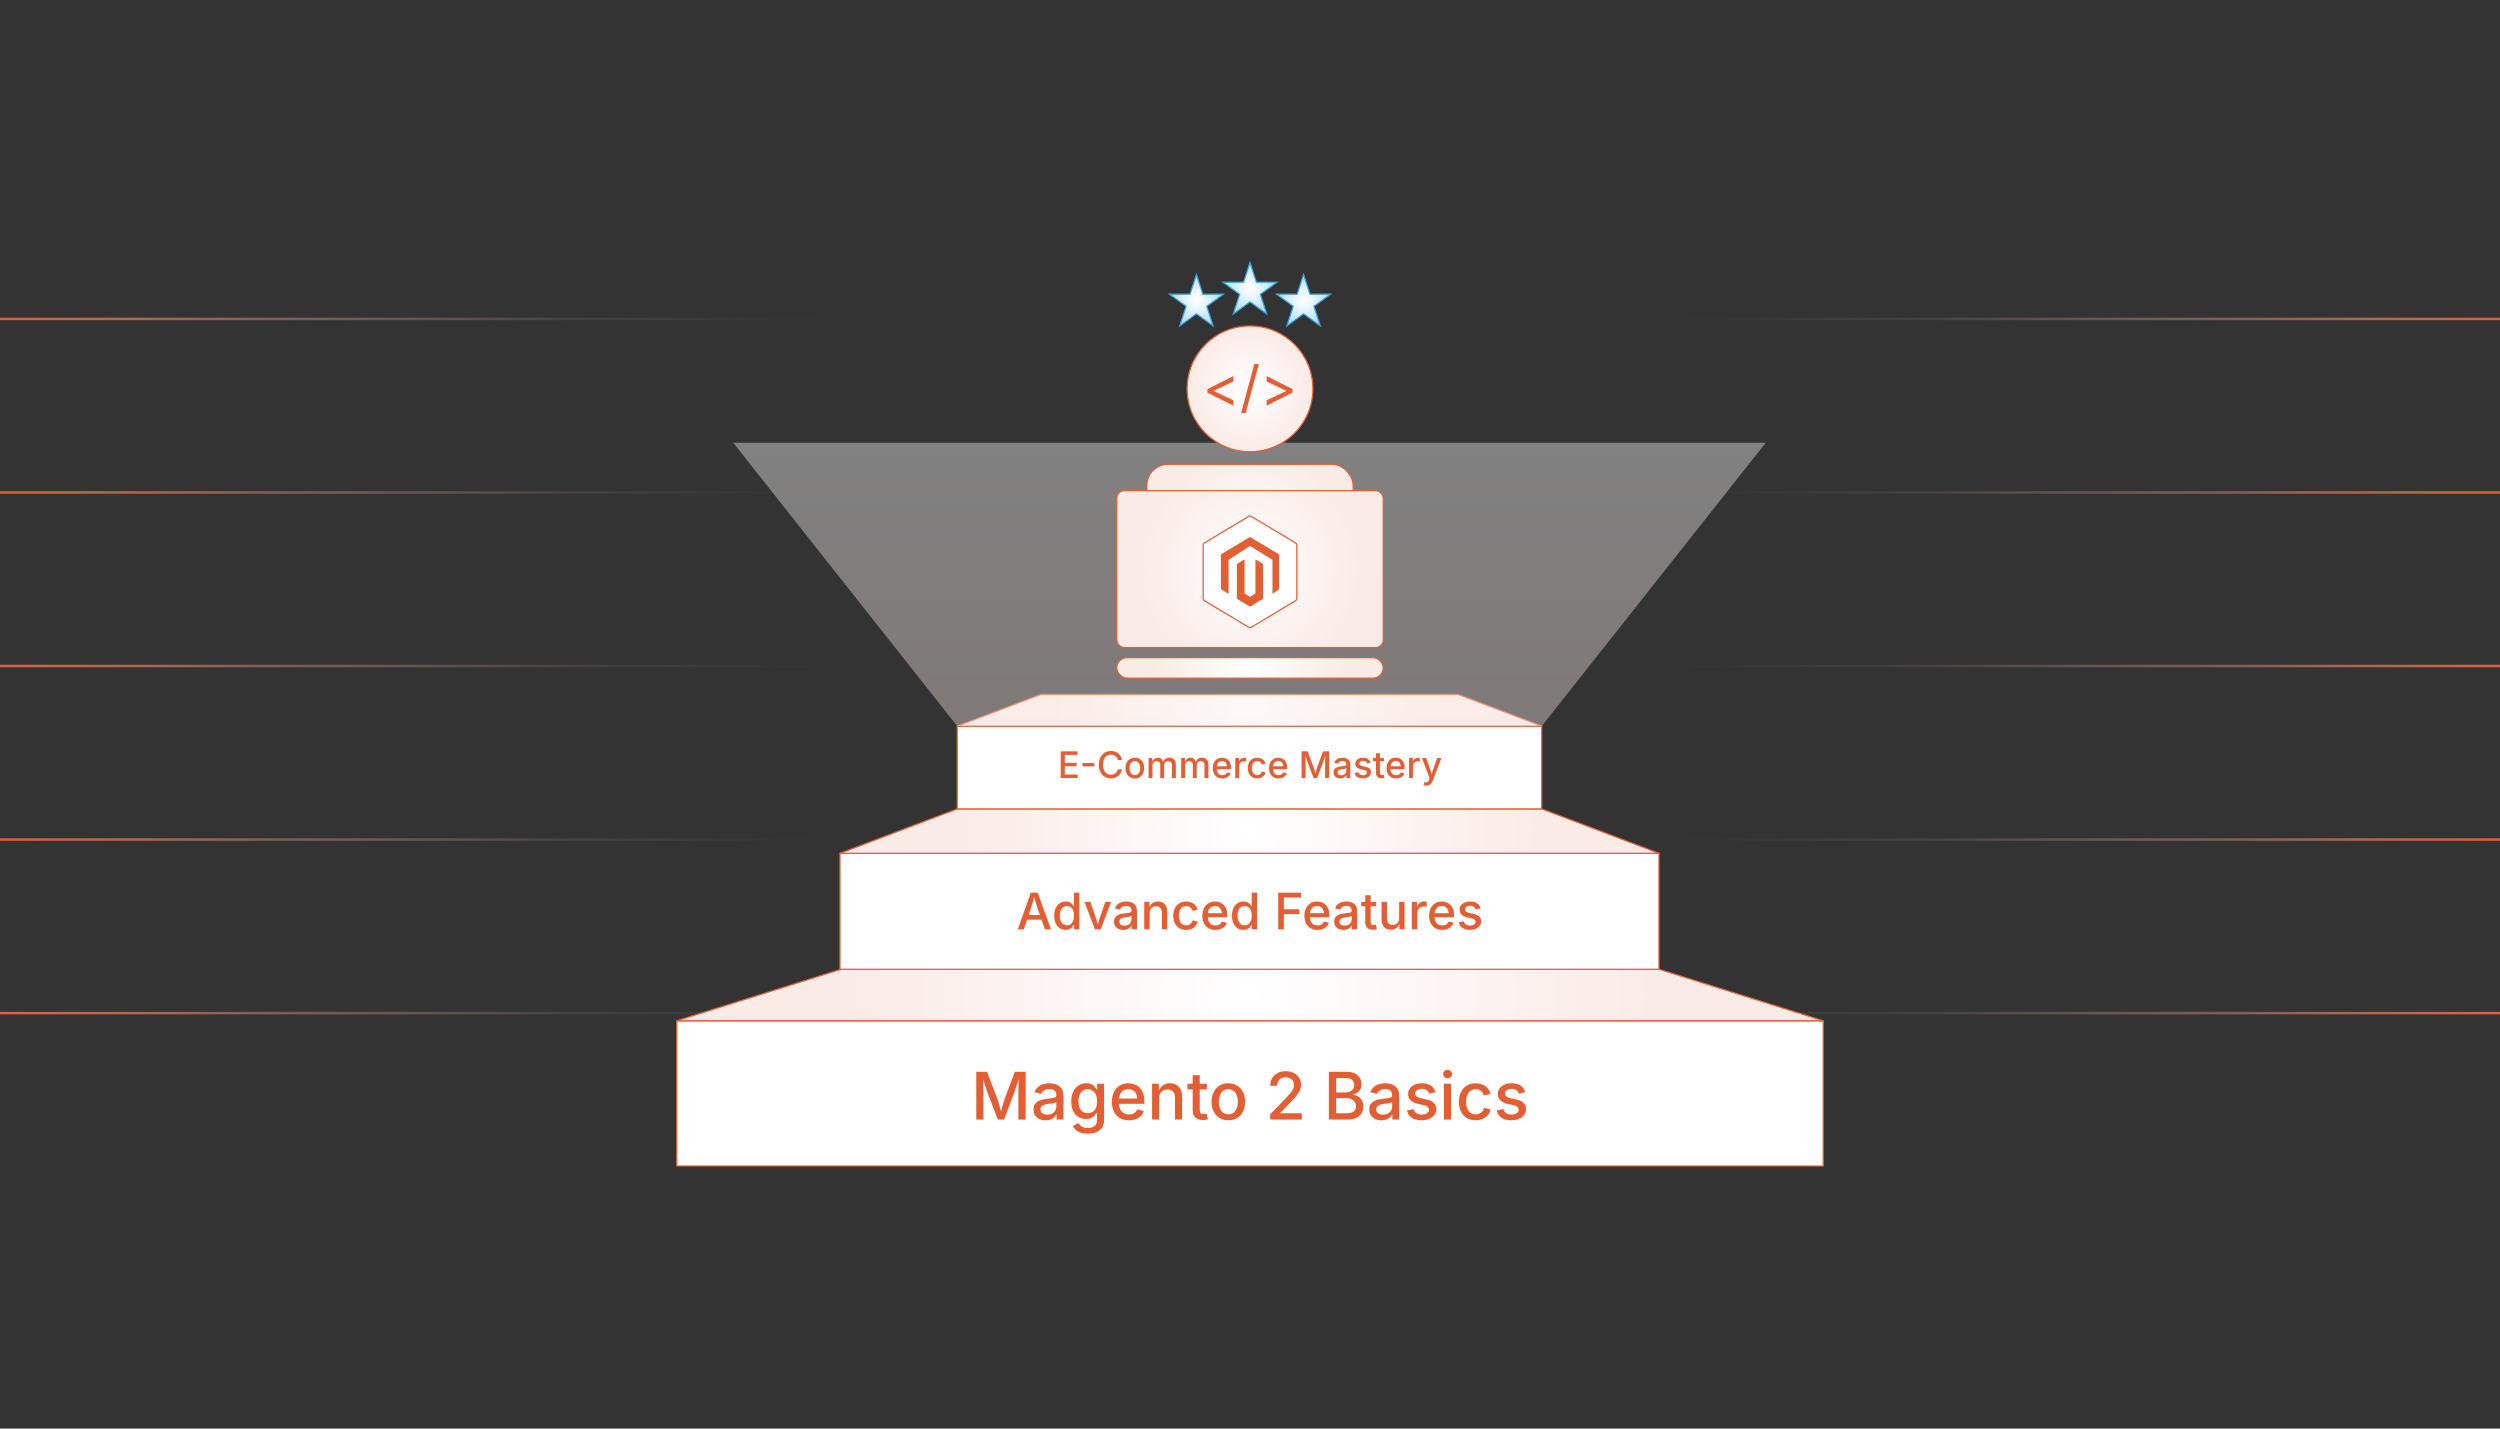 <?xml version="1.0" encoding="UTF-8"?><svg id="Layer_1" xmlns="http://www.w3.org/2000/svg" xmlns:xlink="http://www.w3.org/1999/xlink" viewBox="0 0 350 200"><rect x="0" y="0" width="350" height="200" fill="#333333" stroke="none"/><defs><linearGradient id="linear-gradient" x1="0" y1="141.835" x2="125.014" y2="141.835" gradientUnits="userSpaceOnUse"><stop offset="0" stop-color="#e45e34"/><stop offset=".282" stop-color="rgba(236,144,116,.684)" stop-opacity=".684"/><stop offset=".632" stop-color="rgba(246,203,190,.319)" stop-opacity=".319"/><stop offset=".879" stop-color="rgba(252,240,236,.089)" stop-opacity=".089"/><stop offset="1" stop-color="#fff" stop-opacity="0"/></linearGradient><linearGradient id="linear-gradient-2" y1="117.538" y2="117.538" xlink:href="#linear-gradient"/><linearGradient id="linear-gradient-3" y1="93.241" y2="93.241" xlink:href="#linear-gradient"/><linearGradient id="linear-gradient-4" y1="68.945" y2="68.945" xlink:href="#linear-gradient"/><linearGradient id="linear-gradient-5" y1="44.648" y2="44.648" xlink:href="#linear-gradient"/><linearGradient id="linear-gradient-6" x1="571.01" y1="949.461" x2="696.024" y2="949.461" gradientTransform="translate(921.01 994.11) rotate(-180)" xlink:href="#linear-gradient"/><linearGradient id="linear-gradient-7" x1="571.01" y1="925.165" x2="696.024" y2="925.165" gradientTransform="translate(921.01 994.11) rotate(-180)" xlink:href="#linear-gradient"/><linearGradient id="linear-gradient-8" x1="571.01" y1="900.868" x2="696.024" y2="900.868" gradientTransform="translate(921.01 994.11) rotate(-180)" xlink:href="#linear-gradient"/><linearGradient id="linear-gradient-9" x1="571.01" y1="876.572" x2="696.024" y2="876.572" gradientTransform="translate(921.01 994.11) rotate(-180)" xlink:href="#linear-gradient"/><linearGradient id="linear-gradient-10" x1="571.01" y1="852.275" x2="696.024" y2="852.275" gradientTransform="translate(921.01 994.11) rotate(-180)" xlink:href="#linear-gradient"/><radialGradient id="radial-gradient" cx="154.277" cy="120.147" fx="154.277" fy="120.147" r="53.015" gradientTransform="translate(8.03 42.911) scale(1.082 .917)" gradientUnits="userSpaceOnUse"><stop offset="0" stop-color="#fff"/><stop offset="1" stop-color="#fff"/></radialGradient><radialGradient id="radial-gradient-2" cx="154.277" cy="197.234" fx="154.277" fy="197.234" r="52.482" gradientTransform="translate(8.03 -80.801) scale(1.082 1.116)" gradientUnits="userSpaceOnUse"><stop offset="0" stop-color="#fff"/><stop offset=".827" stop-color="#fbeeea"/><stop offset="1" stop-color="#fbebe6"/></radialGradient><radialGradient id="radial-gradient-3" cx="154.509" cy="186.729" fx="154.509" fy="186.729" r="37.593" gradientTransform="translate(6.724 -80.801) scale(1.089 1.116)" xlink:href="#radial-gradient"/><radialGradient id="radial-gradient-4" cx="154.509" cy="176.668" fx="154.509" fy="176.668" r="37.291" gradientTransform="translate(6.724 -80.801) scale(1.089 1.116)" xlink:href="#radial-gradient-2"/><radialGradient id="radial-gradient-5" cx="156.415" cy="168.692" fx="156.415" fy="168.692" r="26.823" gradientTransform="translate(4.603 -80.801) scale(1.089 1.116)" xlink:href="#radial-gradient"/><radialGradient id="radial-gradient-6" cx="156.415" cy="161.513" fx="156.415" fy="161.513" r="26.608" gradientTransform="translate(4.603 -80.801) scale(1.089 1.116)" xlink:href="#radial-gradient-2"/><linearGradient id="linear-gradient-11" x1="174.927" y1="61.983" x2="174.927" y2="101.657" gradientUnits="userSpaceOnUse"><stop offset="0" stop-color="#fff"/><stop offset=".827" stop-color="#fbeeea"/><stop offset="1" stop-color="#fbebe6"/></linearGradient><radialGradient id="radial-gradient-7" cx="175" cy="54.436" fx="175" fy="54.436" r="8.806" gradientTransform="matrix(1,0,0,1,0,0)" xlink:href="#radial-gradient-2"/><radialGradient id="radial-gradient-8" cx="175" cy="75.497" fx="175" fy="75.497" r="12.624" gradientTransform="matrix(1,0,0,1,0,0)" xlink:href="#radial-gradient-2"/><radialGradient id="radial-gradient-9" cx="175" cy="79.679" fx="175" fy="79.679" r="15.305" gradientTransform="matrix(1,0,0,1,0,0)" xlink:href="#radial-gradient-2"/><radialGradient id="radial-gradient-10" cx="175" cy="93.504" fx="175" fy="93.504" r="13.228" gradientTransform="matrix(1,0,0,1,0,0)" xlink:href="#radial-gradient-2"/><radialGradient id="radial-gradient-11" cx="167.5" cy="42.031" fx="167.5" fy="42.031" r="3.693" gradientUnits="userSpaceOnUse"><stop offset="0" stop-color="#fff"/><stop offset=".321" stop-color="#eaf6fc"/><stop offset=".977" stop-color="#b6def4"/><stop offset="1" stop-color="#b5def4"/></radialGradient><radialGradient id="radial-gradient-12" cx="175" cy="40.358" fx="175" fy="40.358" r="3.693" xlink:href="#radial-gradient-11"/><radialGradient id="radial-gradient-13" cx="182.5" cy="42.031" fx="182.5" fy="42.031" r="3.693" xlink:href="#radial-gradient-11"/></defs><line y1="141.835" x2="125.014" y2="141.835" fill="none" stroke="url(#linear-gradient)" stroke-miterlimit="10" stroke-width=".35"/><line y1="117.538" x2="125.014" y2="117.538" fill="none" stroke="url(#linear-gradient-2)" stroke-miterlimit="10" stroke-width=".35"/><line y1="93.241" x2="125.014" y2="93.241" fill="none" stroke="url(#linear-gradient-3)" stroke-miterlimit="10" stroke-width=".35"/><line y1="68.945" x2="125.014" y2="68.945" fill="none" stroke="url(#linear-gradient-4)" stroke-miterlimit="10" stroke-width=".35"/><line y1="44.648" x2="125.014" y2="44.648" fill="none" stroke="url(#linear-gradient-5)" stroke-miterlimit="10" stroke-width=".35"/><line x1="350" y1="44.648" x2="224.986" y2="44.648" fill="none" stroke="url(#linear-gradient-6)" stroke-miterlimit="10" stroke-width=".35"/><line x1="350" y1="68.945" x2="224.986" y2="68.945" fill="none" stroke="url(#linear-gradient-7)" stroke-miterlimit="10" stroke-width=".35"/><line x1="350" y1="93.241" x2="224.986" y2="93.241" fill="none" stroke="url(#linear-gradient-8)" stroke-miterlimit="10" stroke-width=".35"/><line x1="350" y1="117.538" x2="224.986" y2="117.538" fill="none" stroke="url(#linear-gradient-9)" stroke-miterlimit="10" stroke-width=".35"/><line x1="350" y1="141.835" x2="224.986" y2="141.835" fill="none" stroke="url(#linear-gradient-10)" stroke-miterlimit="10" stroke-width=".35"/><rect x="94.749" y="142.905" width="160.502" height="20.336" fill="url(#radial-gradient)" stroke="#e45e34" stroke-linecap="round" stroke-linejoin="round" stroke-width=".175"/><polygon points="232.296 135.703 117.704 135.703 94.749 142.905 255.251 142.905 232.296 135.703" fill="url(#radial-gradient-2)" stroke="#e45e34" stroke-linecap="round" stroke-linejoin="round" stroke-width=".175"/><rect x="117.596" y="119.46" width="114.665" height="16.243" fill="url(#radial-gradient-3)" stroke="#e45e34" stroke-linecap="round" stroke-linejoin="round" stroke-width=".175"/><polygon points="215.862 113.247 133.995 113.247 117.596 119.46 232.261 119.46 215.862 113.247" fill="url(#radial-gradient-4)" stroke="#e45e34" stroke-linecap="round" stroke-linejoin="round" stroke-width=".175"/><rect x="134.009" y="101.657" width="81.836" height="11.59" fill="url(#radial-gradient-5)" stroke="#e45e34" stroke-linecap="round" stroke-linejoin="round" stroke-width=".175"/><polygon points="204.141 97.224 145.713 97.224 134.009 101.657 215.845 101.657 204.141 97.224" fill="url(#radial-gradient-6)" stroke="#e45e34" stroke-linecap="round" stroke-linejoin="round" stroke-width=".175"/><path d="M136.68,156.736v-6.684h1.507l1.458,3.835c.042.114.089.258.141.431.053.174.107.362.164.565.057.203.11.403.161.601.051.198.096.376.135.534h-.215c.039-.149.083-.322.135-.518.051-.196.104-.396.161-.6.057-.203.112-.395.166-.574.054-.179.102-.325.144-.439l1.436-3.835h1.516v6.684h-1.018v-3.598c0-.138.001-.302.004-.493s.007-.394.011-.607.009-.431.013-.648c.005-.219.008-.428.011-.628h.077c-.06.218-.125.443-.195.675s-.139.455-.207.671c-.067.215-.131.412-.193.59-.061.178-.113.325-.155.441l-1.368,3.598h-.875l-1.386-3.598c-.044-.113-.096-.258-.154-.433-.059-.175-.122-.369-.191-.583s-.139-.437-.211-.669c-.072-.231-.144-.462-.215-.692h.09c.006.183.011.38.016.594s.009.431.014.648c.004.219.009.426.013.621.005.196.007.367.007.514v3.598h-.996Z" fill="#e45e34" stroke-width="0"/><path d="M146.391,156.849c-.317,0-.604-.06-.861-.178s-.46-.29-.61-.518c-.15-.228-.225-.506-.225-.834,0-.284.055-.518.164-.7.109-.183.257-.327.444-.436.187-.107.395-.188.624-.242.229-.054.461-.094.698-.121.296-.035.537-.064.722-.087.185-.022.322-.06.41-.112.088-.053.132-.137.132-.254v-.026c0-.188-.036-.347-.107-.476s-.179-.228-.321-.298-.319-.105-.532-.105c-.218,0-.406.033-.563.101-.157.067-.284.153-.381.258s-.17.214-.218.327l-.929-.242c.114-.299.277-.539.489-.722s.456-.315.731-.399c.275-.084.559-.126.853-.126.203,0,.418.024.646.072.228.048.441.135.642.26.2.126.363.303.489.529.126.228.188.523.188.889v3.328h-.955v-.687h-.049c-.066.129-.163.255-.292.377-.128.123-.291.224-.486.303-.196.079-.43.119-.702.119ZM146.611,156.055c.269,0,.5-.053.691-.157s.338-.243.439-.417.152-.357.152-.552v-.642c-.036.036-.104.068-.204.097-.1.028-.214.054-.343.076-.129.022-.253.041-.373.056-.12.016-.218.027-.296.036-.186.024-.355.064-.509.121-.154.057-.276.138-.368.242s-.137.244-.137.417c0,.159.041.292.123.399.083.107.194.188.334.242s.303.081.489.081Z" fill="#e45e34" stroke-width="0"/><path d="M152.298,158.719c-.386,0-.721-.049-1.005-.147s-.518-.23-.702-.396c-.184-.164-.324-.347-.419-.547l.826-.391c.06.096.14.197.24.303.1.106.235.197.406.271.171.075.389.112.655.112.383,0,.693-.09.931-.271.238-.181.356-.464.356-.85v-.978h-.085c-.06.11-.143.229-.249.358-.106.129-.254.24-.444.334-.19.095-.437.142-.742.142-.395,0-.75-.093-1.065-.278s-.566-.46-.751-.825c-.185-.365-.278-.813-.278-1.346s.092-.989.276-1.37c.184-.382.435-.674.753-.877s.678-.306,1.079-.306c.308,0,.558.052.751.153s.344.222.453.36c.109.14.192.262.249.366h.072v-.816h.964v5.086c0,.44-.1.801-.298,1.084-.199.282-.469.491-.812.626-.342.134-.729.201-1.159.201ZM152.294,155.839c.281,0,.518-.064.711-.194.193-.131.338-.319.437-.565.099-.247.148-.541.148-.882,0-.338-.049-.634-.148-.888s-.244-.453-.437-.597-.43-.216-.711-.216c-.291,0-.533.076-.727.227-.194.151-.341.354-.439.61s-.148.544-.148.863c0,.326.049.612.148.859.099.246.246.438.442.576s.438.206.725.206Z" fill="#e45e34" stroke-width="0"/><path d="M158.058,156.84c-.494,0-.92-.106-1.279-.318-.359-.213-.635-.512-.828-.897s-.289-.839-.289-1.359c0-.515.095-.967.285-1.359.19-.392.458-.697.805-.917.347-.22.754-.33,1.22-.33.287,0,.563.048.83.142.266.095.505.241.718.442.212.2.381.459.505.777.124.319.186.705.186,1.16v.35h-3.997v-.735h3.49l-.462.242c0-.308-.048-.579-.144-.814-.096-.234-.237-.418-.424-.549-.187-.132-.421-.198-.702-.198-.278,0-.516.067-.713.202-.197.135-.348.312-.451.531s-.155.46-.155.721v.502c0,.344.059.635.177.872.118.238.283.418.496.539s.459.182.74.182c.186,0,.353-.026.502-.079.149-.052.279-.131.388-.237.109-.106.192-.237.249-.393l.929.22c-.081.257-.216.484-.406.682s-.426.351-.708.46-.604.164-.962.164Z" fill="#e45e34" stroke-width="0"/><path d="M162.279,153.767v2.97h-.987v-5.015h.942l.009,1.229h-.103c.146-.448.359-.775.637-.982.278-.206.615-.31,1.009-.31.341,0,.639.072.893.216.254.144.453.355.597.635s.215.627.215,1.043v3.185h-.987v-3.063c0-.362-.094-.645-.283-.848-.188-.204-.447-.306-.776-.306-.221,0-.42.049-.597.146-.176.097-.315.238-.417.424s-.152.411-.152.677Z" fill="#e45e34" stroke-width="0"/><path d="M168.962,151.722v.803h-2.718v-.803h2.718ZM166.975,150.528h.987v4.854c0,.2.042.348.128.441.085.095.225.142.419.142.051,0,.118-.006.202-.018.084-.013.156-.024.215-.036l.175.789c-.105.036-.217.062-.336.079-.12.016-.238.024-.354.024-.455,0-.808-.117-1.059-.353-.251-.234-.377-.564-.377-.988v-4.935Z" fill="#e45e34" stroke-width="0"/><path d="M171.963,156.84c-.469,0-.88-.108-1.231-.323-.352-.216-.625-.518-.819-.906s-.292-.84-.292-1.354c0-.521.097-.976.292-1.366.194-.39.467-.692.819-.908.351-.215.762-.323,1.231-.323.473,0,.884.108,1.236.323.352.216.625.519.819.908.194.391.292.846.292,1.366,0,.515-.097.966-.292,1.354s-.467.69-.819.906c-.352.215-.763.323-1.236.323ZM171.963,156.005c.305,0,.557-.08.756-.239.199-.16.347-.373.444-.638s.146-.555.146-.872c0-.32-.048-.614-.146-.882s-.246-.481-.444-.641c-.199-.16-.451-.24-.756-.24-.302,0-.552.08-.749.24-.197.159-.345.373-.442.639-.097.267-.146.561-.146.884,0,.317.048.607.146.872s.245.478.442.638c.197.159.447.239.749.239Z" fill="#e45e34" stroke-width="0"/><path d="M177.834,156.736v-.74l2.271-2.346c.232-.245.427-.462.583-.65.155-.188.273-.369.354-.543.08-.174.121-.358.121-.557,0-.224-.052-.417-.155-.578-.103-.161-.243-.285-.422-.372-.178-.087-.38-.131-.607-.131-.236,0-.442.049-.619.146-.177.097-.312.233-.408.41s-.144.385-.144.624h-.982c0-.407.095-.764.283-1.07s.445-.544.771-.713c.325-.169.698-.254,1.116-.254.425,0,.798.084,1.119.251.322.168.574.395.756.68.183.286.274.609.274.972,0,.245-.046.484-.138.718-.091.232-.251.496-.479.789s-.551.649-.967,1.067l-1.31,1.368v.054h2.996v.875h-4.414Z" fill="#e45e34" stroke-width="0"/><path d="M186.039,156.736v-6.684h2.463c.475,0,.868.078,1.18.233.311.155.542.365.695.63.152.265.229.562.229.891,0,.278-.051.512-.152.702-.102.189-.239.343-.411.457-.172.115-.36.2-.567.254v.067c.225.009.442.08.655.213.212.133.388.32.527.561.139.241.208.533.208.877,0,.338-.08.644-.24.915-.159.272-.405.487-.737.646-.332.158-.758.237-1.278.237h-2.57ZM187.062,152.946h1.342c.224,0,.427-.044.609-.131.183-.086.326-.209.431-.367s.157-.344.157-.557c0-.274-.096-.504-.287-.688-.191-.184-.486-.275-.884-.275h-1.368v2.019ZM187.062,155.857h1.444c.479,0,.822-.093,1.032-.278.209-.186.313-.416.313-.69,0-.216-.053-.41-.159-.584-.106-.173-.257-.312-.451-.414-.194-.104-.426-.155-.694-.155h-1.485v2.122Z" fill="#e45e34" stroke-width="0"/><path d="M193.399,156.849c-.316,0-.604-.06-.86-.178-.258-.118-.461-.29-.61-.518s-.225-.506-.225-.834c0-.284.055-.518.164-.7s.257-.327.444-.436c.187-.107.395-.188.623-.242.229-.054.461-.094.697-.121.296-.035.537-.064.723-.087s.322-.06.41-.112.133-.137.133-.254v-.026c0-.188-.036-.347-.108-.476-.071-.129-.179-.228-.32-.298s-.319-.105-.531-.105c-.219,0-.406.033-.563.101s-.284.153-.381.258c-.098.104-.17.214-.218.327l-.929-.242c.114-.299.276-.539.489-.722.212-.183.456-.315.731-.399.274-.084.559-.126.852-.126.204,0,.419.024.646.072.227.048.44.135.642.26.2.126.363.303.488.529.126.228.188.523.188.889v3.328h-.955v-.687h-.05c-.065.129-.163.255-.291.377-.129.123-.291.224-.487.303-.195.079-.43.119-.702.119ZM193.62,156.055c.269,0,.499-.053.69-.157s.338-.243.439-.417.152-.357.152-.552v-.642c-.036.036-.104.068-.204.097-.1.028-.215.054-.343.076-.129.022-.253.041-.372.056-.12.016-.219.027-.297.036-.185.024-.354.064-.509.121s-.276.138-.368.242c-.091.104-.137.244-.137.417,0,.159.041.292.124.399.082.107.193.188.334.242s.304.081.489.081Z" fill="#e45e34" stroke-width="0"/><path d="M199.012,156.84c-.362,0-.685-.053-.967-.157-.283-.104-.515-.26-.695-.465-.181-.204-.302-.455-.361-.751l.929-.192c.068.26.197.453.386.578.188.126.428.188.718.188.316,0,.569-.066.758-.199.188-.134.283-.293.283-.479,0-.161-.058-.294-.173-.398s-.293-.183-.532-.233l-.843-.193c-.467-.104-.813-.271-1.041-.502s-.341-.525-.341-.884c0-.299.084-.561.251-.785.168-.224.396-.398.687-.522s.625-.187,1.005-.187c.361,0,.671.053.929.157.257.104.466.251.626.439.159.188.273.407.343.655l-.884.192c-.062-.176-.172-.331-.327-.464s-.382-.199-.678-.199c-.271,0-.499.061-.682.184s-.273.278-.273.467c0,.167.061.303.182.405.121.104.319.187.594.249l.808.18c.464.104.808.27,1.032.493.224.225.336.512.336.861,0,.306-.087.575-.263.81-.175.235-.417.419-.727.552s-.669.2-1.078.2Z" fill="#e45e34" stroke-width="0"/><path d="M202.658,150.954c-.171,0-.316-.058-.438-.173-.121-.114-.182-.251-.182-.41,0-.164.061-.304.182-.417s.267-.171.438-.171c.17,0,.316.058.439.171.122.113.184.253.184.417,0,.162-.062.299-.184.413-.123.113-.27.17-.439.17ZM202.16,156.736v-5.015h.986v5.015h-.986Z" fill="#e45e34" stroke-width="0"/><path d="M206.583,156.84c-.473,0-.884-.108-1.234-.323-.35-.216-.621-.518-.815-.906-.195-.389-.292-.84-.292-1.354,0-.521.097-.976.292-1.366.194-.39.466-.692.815-.908.351-.215.762-.323,1.234-.323.26,0,.504.034.73.102.228.067.434.164.617.291.184.128.339.283.467.467.127.184.222.391.284.621l-.938.225c-.032-.129-.083-.246-.152-.353-.068-.105-.151-.198-.249-.275-.097-.078-.209-.138-.336-.18s-.268-.062-.42-.062c-.302,0-.553.08-.751.24-.199.159-.347.373-.444.639-.097.267-.146.561-.146.884,0,.32.049.612.146.877.098.265.245.477.444.635.198.158.449.237.751.237.155,0,.298-.021.427-.064.128-.044.243-.104.345-.185.102-.079.188-.175.256-.287.068-.111.118-.235.148-.37l.933.225c-.06.236-.154.448-.282.635-.129.187-.285.347-.469.478-.185.132-.392.232-.621.301-.23.068-.478.104-.74.104Z" fill="#e45e34" stroke-width="0"/><path d="M211.576,156.84c-.362,0-.685-.053-.967-.157-.283-.104-.515-.26-.695-.465-.181-.204-.302-.455-.361-.751l.929-.192c.068.26.197.453.386.578.188.126.428.188.718.188.316,0,.569-.066.758-.199.188-.134.283-.293.283-.479,0-.161-.058-.294-.173-.398s-.293-.183-.532-.233l-.843-.193c-.467-.104-.813-.271-1.041-.502s-.341-.525-.341-.884c0-.299.084-.561.251-.785.168-.224.396-.398.687-.522s.625-.187,1.005-.187c.361,0,.671.053.929.157.257.104.466.251.626.439.159.188.273.407.343.655l-.884.192c-.062-.176-.172-.331-.327-.464s-.382-.199-.678-.199c-.271,0-.499.061-.682.184s-.273.278-.273.467c0,.167.061.303.182.405.121.104.319.187.594.249l.808.18c.464.104.808.27,1.032.493.224.225.336.512.336.861,0,.306-.087.575-.263.81-.175.235-.417.419-.727.552s-.669.2-1.078.2Z" fill="#e45e34" stroke-width="0"/><path d="M142.489,130.108l1.826-5.132h.964l1.86,5.132h-.851l-.999-2.855c-.078-.232-.164-.505-.257-.82-.093-.314-.2-.691-.322-1.133h.158c-.117.445-.222.827-.315,1.146-.093.318-.175.587-.247.808l-.968,2.855h-.851ZM143.478,128.755v-.654h2.67v.654h-2.67Z" fill="#e45e34" stroke-width="0"/><path d="M149.203,130.185c-.312,0-.59-.08-.833-.24-.244-.159-.434-.388-.572-.685-.138-.298-.207-.653-.207-1.066,0-.418.07-.775.21-1.071.14-.296.332-.522.575-.679.243-.156.519-.234.827-.234.239,0,.431.04.577.119.146.079.26.172.343.277s.146.198.189.279h.042v-1.908h.758v5.132h-.737v-.603h-.062c-.043.082-.108.177-.193.282s-.201.198-.348.277-.336.119-.568.119ZM149.368,129.54c.216,0,.398-.058.546-.172.148-.115.261-.274.338-.478.077-.203.115-.438.115-.704,0-.269-.038-.503-.114-.701s-.188-.354-.336-.465c-.148-.111-.331-.167-.549-.167-.223,0-.408.059-.556.176s-.26.275-.334.477c-.075.201-.112.428-.112.681,0,.255.038.484.114.688.076.205.188.366.338.486.149.119.333.179.551.179Z" fill="#e45e34" stroke-width="0"/><path d="M153.281,130.108l-1.453-3.851h.819l.761,2.187c.085.241.158.483.217.726s.123.482.189.722h-.228c.064-.239.126-.479.186-.722s.131-.484.214-.726l.761-2.187h.812l-1.454,3.851h-.827Z" fill="#e45e34" stroke-width="0"/><path d="M157.266,130.194c-.243,0-.464-.045-.661-.136-.198-.091-.354-.224-.469-.398-.115-.174-.172-.388-.172-.641,0-.218.042-.396.125-.537.084-.14.197-.251.341-.334s.303-.145.479-.186c.176-.042.354-.073.536-.094.227-.027.412-.05.555-.066.142-.018.247-.046.315-.087.068-.04.102-.104.102-.194v-.021c0-.145-.027-.267-.083-.365s-.137-.175-.246-.229c-.109-.054-.246-.08-.408-.08-.168,0-.312.025-.433.077s-.218.117-.292.198c-.075.08-.13.164-.167.251l-.713-.186c.087-.229.212-.415.375-.555s.35-.242.562-.307.429-.097.654-.097c.156,0,.322.019.496.056.175.036.339.103.493.199s.279.232.375.406c.096.175.145.402.145.683v2.556h-.733v-.527h-.038c-.051.099-.125.195-.224.29-.099.094-.223.171-.374.232-.15.061-.33.091-.539.091ZM157.435,129.585c.207,0,.383-.04.53-.121.147-.08.259-.187.337-.32.078-.133.117-.274.117-.423v-.493c-.027.027-.08.053-.157.074-.077.021-.165.041-.263.059-.099.018-.194.031-.286.043s-.167.021-.227.027c-.143.019-.273.05-.391.093-.118.044-.212.106-.283.187-.07.08-.105.188-.105.32,0,.122.032.224.095.307.063.083.149.145.257.186.108.042.233.062.375.062Z" fill="#e45e34" stroke-width="0"/><path d="M160.952,127.828v2.28h-.758v-3.851h.723l.007.943h-.08c.113-.345.276-.596.489-.754.213-.159.472-.238.775-.238.262,0,.49.056.686.166.195.109.348.272.458.487.11.215.166.481.166.801v2.445h-.758v-2.353c0-.278-.072-.495-.217-.651-.145-.156-.344-.234-.596-.234-.17,0-.323.038-.458.112-.136.075-.242.184-.32.325-.078.143-.117.316-.117.521Z" fill="#e45e34" stroke-width="0"/><path d="M166.057,130.188c-.363,0-.679-.083-.947-.248-.269-.165-.478-.397-.627-.695-.149-.299-.224-.646-.224-1.041,0-.399.075-.749.224-1.049.149-.299.358-.532.627-.697.269-.165.584-.248.947-.248.2,0,.387.026.561.078.175.052.333.126.474.224.142.098.261.217.358.358.098.141.17.3.219.477l-.72.173c-.025-.1-.064-.189-.117-.271-.053-.082-.117-.152-.191-.212s-.161-.105-.258-.138-.205-.049-.322-.049c-.232,0-.424.062-.577.185s-.267.286-.341.491c-.075.204-.112.431-.112.678,0,.246.038.471.112.674.074.203.188.366.341.487.153.122.345.183.577.183.119,0,.229-.017.327-.05s.187-.08.265-.142c.078-.061.144-.134.196-.22.053-.087.091-.182.114-.284l.716.172c-.046.182-.118.344-.217.487s-.219.266-.36.367c-.142.101-.3.178-.477.23-.177.053-.367.079-.568.079Z" fill="#e45e34" stroke-width="0"/><path d="M170.169,130.188c-.379,0-.706-.081-.981-.244-.276-.163-.487-.393-.636-.689-.148-.296-.222-.644-.222-1.043,0-.396.073-.743.219-1.044s.352-.536.618-.705c.267-.168.579-.253.937-.253.221,0,.433.036.637.108.205.072.388.186.551.34.163.153.292.353.388.598.095.244.143.541.143.891v.269h-3.069v-.565h2.68l-.354.187c0-.237-.037-.445-.11-.626-.074-.18-.182-.32-.326-.422-.144-.101-.323-.151-.539-.151-.213,0-.396.052-.547.155-.152.104-.267.239-.346.408-.08.169-.119.353-.119.553v.386c0,.264.045.487.136.67s.217.32.38.413c.163.094.353.14.568.14.143,0,.271-.02.386-.061.115-.04.214-.101.298-.182.083-.082.147-.183.191-.302l.713.169c-.062.197-.166.372-.312.523s-.327.27-.544.353c-.217.084-.463.126-.739.126Z" fill="#e45e34" stroke-width="0"/><path d="M174.086,130.185c-.312,0-.59-.08-.833-.24-.244-.159-.434-.388-.572-.685-.138-.298-.207-.653-.207-1.066,0-.418.07-.775.21-1.071.14-.296.332-.522.575-.679.243-.156.519-.234.827-.234.239,0,.431.04.577.119.146.079.26.172.343.277s.146.198.189.279h.042v-1.908h.758v5.132h-.737v-.603h-.062c-.043.082-.108.177-.193.282s-.201.198-.348.277-.336.119-.568.119ZM174.251,129.54c.216,0,.398-.058.546-.172.148-.115.261-.274.338-.478.077-.203.115-.438.115-.704,0-.269-.038-.503-.114-.701s-.188-.354-.336-.465c-.148-.111-.331-.167-.549-.167-.223,0-.408.059-.556.176s-.26.275-.334.477c-.075.201-.112.428-.112.681,0,.255.038.484.114.688.076.205.188.366.338.486.149.119.333.179.551.179Z" fill="#e45e34" stroke-width="0"/><path d="M178.953,130.108v-5.132h3.193v.675h-2.408v1.649h2.177v.672h-2.177v2.136h-.785Z" fill="#e45e34" stroke-width="0"/><path d="M184.457,130.188c-.379,0-.706-.081-.981-.244s-.487-.393-.636-.689c-.148-.296-.222-.644-.222-1.043,0-.396.072-.743.219-1.044.146-.301.352-.536.618-.705.266-.168.578-.253.937-.253.221,0,.433.036.638.108.204.072.388.186.551.34.163.153.292.353.388.598.095.244.143.541.143.891v.269h-3.069v-.565h2.681l-.355.187c0-.237-.036-.445-.11-.626-.073-.18-.182-.32-.325-.422-.144-.101-.323-.151-.539-.151-.214,0-.396.052-.548.155s-.267.239-.346.408-.119.353-.119.553v.386c0,.264.046.487.136.67.091.183.218.32.381.413.163.094.353.14.568.14.143,0,.271-.02.386-.061.115-.04.214-.101.298-.182.084-.082.147-.183.191-.302l.713.169c-.062.197-.166.372-.312.523s-.327.27-.544.353c-.218.084-.464.126-.739.126Z" fill="#e45e34" stroke-width="0"/><path d="M188.088,130.194c-.243,0-.464-.045-.661-.136s-.354-.224-.469-.398c-.114-.174-.172-.388-.172-.641,0-.218.042-.396.125-.537.084-.14.198-.251.342-.334s.303-.145.479-.186c.176-.042.354-.073.535-.094.228-.027.412-.05.555-.066.143-.018.248-.046.315-.087.067-.04.102-.104.102-.194v-.021c0-.145-.027-.267-.083-.365-.055-.099-.137-.175-.246-.229-.108-.054-.245-.08-.408-.08-.167,0-.312.025-.432.077-.121.052-.219.117-.293.198-.075.08-.131.164-.167.251l-.713-.186c.087-.229.212-.415.375-.555s.351-.242.562-.307.43-.097.654-.097c.156,0,.321.019.496.056.175.036.339.103.492.199.154.097.279.232.376.406.097.175.145.402.145.683v2.556h-.733v-.527h-.038c-.051.099-.125.195-.224.29-.099.094-.224.171-.374.232-.15.061-.33.091-.539.091ZM188.257,129.585c.206,0,.384-.04.53-.121.147-.08.26-.187.338-.32.078-.133.117-.274.117-.423v-.493c-.028.027-.08.053-.157.074s-.165.041-.264.059-.193.031-.285.043c-.093.012-.168.021-.228.027-.143.019-.272.05-.392.093-.118.044-.212.106-.282.187s-.104.188-.104.32c0,.122.031.224.095.307.062.083.148.145.256.186.108.042.233.062.376.062Z" fill="#e45e34" stroke-width="0"/><path d="M192.662,126.258v.616h-2.087v-.616h2.087ZM191.136,125.341h.758v3.728c0,.153.033.267.099.339s.173.108.322.108c.039,0,.091-.004.154-.014.064-.009.12-.019.166-.027l.134.606c-.08.027-.166.048-.258.061-.092.012-.183.019-.272.019-.349,0-.62-.09-.812-.271-.193-.181-.29-.434-.29-.76v-3.789Z" fill="#e45e34" stroke-width="0"/><path d="M194.729,130.156c-.262,0-.491-.055-.689-.165-.197-.11-.351-.273-.459-.489-.109-.216-.164-.482-.164-.799v-2.445h.758v2.353c0,.277.073.494.219.65s.344.234.594.234c.173,0,.326-.037.46-.111.135-.075.241-.185.319-.328.077-.143.116-.315.116-.518v-2.28h.758v3.851h-.723l-.004-.943h.072c-.112.349-.276.602-.492.758-.216.155-.471.233-.765.233Z" fill="#e45e34" stroke-width="0"/><path d="M197.66,130.108v-3.851h.733v.62h.042c.07-.212.194-.377.372-.496.177-.12.377-.18.603-.18.048,0,.104.002.165.005.062.004.114.009.155.016v.724c-.027-.009-.08-.019-.158-.027-.078-.01-.157-.014-.238-.014-.174,0-.332.036-.472.11-.14.073-.249.175-.327.305s-.117.279-.117.449v2.339h-.758Z" fill="#e45e34" stroke-width="0"/><path d="M201.914,130.188c-.379,0-.706-.081-.981-.244s-.487-.393-.636-.689c-.148-.296-.222-.644-.222-1.043,0-.396.072-.743.219-1.044.146-.301.352-.536.618-.705.266-.168.578-.253.937-.253.221,0,.433.036.638.108.204.072.388.186.551.34.163.153.292.353.388.598.095.244.143.541.143.891v.269h-3.069v-.565h2.681l-.355.187c0-.237-.036-.445-.11-.626-.073-.18-.182-.32-.325-.422-.144-.101-.323-.151-.539-.151-.214,0-.396.052-.548.155s-.267.239-.346.408-.119.353-.119.553v.386c0,.264.046.487.136.67.091.183.218.32.381.413.163.094.353.14.568.14.143,0,.271-.02.386-.061.115-.04.214-.101.298-.182.084-.082.147-.183.191-.302l.713.169c-.062.197-.166.372-.312.523s-.327.27-.544.353c-.218.084-.464.126-.739.126Z" fill="#e45e34" stroke-width="0"/><path d="M205.778,130.188c-.277,0-.524-.04-.742-.12-.217-.081-.395-.199-.533-.356-.14-.157-.231-.35-.277-.577l.713-.148c.053.2.151.348.296.444s.328.145.551.145c.244,0,.438-.051.583-.153.145-.102.217-.224.217-.366,0-.124-.045-.227-.133-.307-.089-.081-.225-.141-.408-.18l-.647-.147c-.358-.081-.625-.209-.799-.386-.175-.177-.262-.403-.262-.679,0-.229.063-.431.192-.603.129-.173.305-.307.527-.401.223-.096.479-.144.771-.144.277,0,.516.04.713.121.197.08.357.192.48.337s.211.312.264.503l-.679.148c-.048-.136-.132-.254-.252-.356-.119-.103-.292-.153-.52-.153-.209,0-.384.047-.523.142-.141.094-.21.213-.21.357,0,.129.046.232.139.312.094.079.245.143.457.19l.62.138c.355.081.62.207.792.379.172.173.258.394.258.662,0,.234-.066.441-.201.621-.134.181-.32.322-.558.424-.238.103-.514.153-.829.153Z" fill="#e45e34" stroke-width="0"/><path d="M148.502,108.924v-3.736h2.353v.491h-1.781v1.113h1.653v.489h-1.653v1.15h1.796v.492h-2.368Z" fill="#e45e34" stroke-width="0"/><path d="M153.204,106.822v.477h-1.66v-.477h1.66Z" fill="#e45e34" stroke-width="0"/><path d="M155.526,108.974c-.323,0-.611-.076-.865-.229-.254-.153-.454-.373-.6-.659-.146-.287-.218-.629-.218-1.027,0-.399.073-.742.218-1.029s.345-.507.6-.661c.254-.153.542-.23.865-.23.197,0,.382.028.555.085.173.058.328.14.464.249.136.108.249.24.339.396.089.156.15.332.182.529h-.574c-.023-.118-.065-.224-.124-.314-.06-.091-.132-.168-.217-.232-.085-.063-.18-.11-.286-.143-.105-.031-.217-.048-.333-.048-.214,0-.406.055-.576.162-.169.107-.303.266-.4.474-.097.208-.146.463-.146.764s.049.556.148.764.232.365.401.472.359.159.572.159c.117,0,.228-.017.332-.049s.2-.08.286-.143c.086-.063.159-.141.218-.232.059-.092.101-.196.124-.313h.577c-.028.184-.086.353-.173.505-.087.153-.198.287-.333.4-.136.113-.291.201-.465.262-.175.062-.365.092-.57.092Z" fill="#e45e34" stroke-width="0"/><path d="M158.877,108.981c-.263,0-.492-.061-.688-.181s-.349-.289-.458-.507c-.109-.217-.163-.47-.163-.757,0-.291.054-.546.163-.764.108-.219.261-.388.458-.508.196-.121.426-.181.688-.181.264,0,.495.06.691.181.196.12.349.289.458.508.109.218.163.473.163.764,0,.287-.054.54-.163.757-.108.218-.261.387-.458.507s-.427.181-.691.181ZM158.877,108.515c.17,0,.312-.045.422-.134.111-.09.194-.208.249-.356.054-.147.082-.311.082-.487,0-.179-.027-.344-.082-.493s-.137-.27-.249-.358c-.111-.09-.252-.135-.422-.135-.169,0-.309.045-.419.135-.11.089-.192.208-.247.357-.054.148-.082.313-.082.494,0,.177.027.34.082.487.055.148.137.267.247.356.11.089.25.134.419.134Z" fill="#e45e34" stroke-width="0"/><path d="M160.8,108.924v-2.804h.524l.015.649h-.042c.04-.159.102-.289.186-.392.083-.102.182-.178.293-.229.112-.051.229-.076.351-.076.204,0,.369.063.494.189s.209.302.253.527h-.07c.037-.153.1-.284.19-.391.09-.107.199-.188.327-.243.128-.056.265-.083.41-.083.166,0,.315.036.45.107.134.072.241.18.32.321.079.143.118.319.118.532v1.891h-.552v-1.836c0-.188-.052-.322-.157-.406s-.228-.125-.37-.125c-.116,0-.215.023-.299.072-.083.049-.148.116-.193.202s-.068.185-.068.297v1.796h-.544v-1.871c0-.15-.048-.271-.144-.361-.096-.09-.219-.135-.368-.135-.102,0-.197.023-.285.071s-.158.117-.21.211c-.053.093-.079.206-.079.342v1.743h-.552Z" fill="#e45e34" stroke-width="0"/><path d="M165.362,108.924v-2.804h.524l.015.649h-.042c.04-.159.102-.289.186-.392.083-.102.182-.178.293-.229.112-.051.229-.076.351-.076.204,0,.369.063.494.189s.209.302.253.527h-.07c.037-.153.1-.284.19-.391.09-.107.199-.188.327-.243.128-.056.265-.083.41-.083.166,0,.315.036.45.107.134.072.241.18.32.321.079.143.118.319.118.532v1.891h-.552v-1.836c0-.188-.052-.322-.157-.406s-.228-.125-.37-.125c-.116,0-.215.023-.299.072-.083.049-.148.116-.193.202s-.068.185-.068.297v1.796h-.544v-1.871c0-.15-.048-.271-.144-.361-.096-.09-.219-.135-.368-.135-.102,0-.197.023-.285.071s-.158.117-.21.211c-.053.093-.079.206-.079.342v1.743h-.552Z" fill="#e45e34" stroke-width="0"/><path d="M171.132,108.981c-.276,0-.514-.06-.715-.179-.201-.118-.355-.285-.463-.501s-.162-.469-.162-.76c0-.288.053-.541.159-.76.106-.22.256-.391.45-.513.194-.123.421-.185.682-.185.161,0,.315.026.464.079s.283.135.401.247c.119.111.213.257.282.435.069.179.104.395.104.648v.195h-2.234v-.411h1.951l-.258.136c0-.172-.026-.324-.08-.455-.053-.132-.132-.233-.237-.308-.104-.073-.235-.11-.393-.11-.155,0-.289.038-.399.113s-.194.174-.252.297-.086.257-.086.402v.281c0,.192.033.354.099.487s.158.233.277.301c.119.068.257.102.414.102.104,0,.197-.015.281-.043.083-.029.156-.074.217-.134.061-.059.107-.132.139-.219l.52.123c-.045.144-.121.271-.227.381-.106.11-.238.196-.396.257-.158.062-.337.092-.538.092Z" fill="#e45e34" stroke-width="0"/><path d="M172.94,108.924v-2.804h.534v.451h.03c.052-.153.142-.274.271-.361.129-.087.275-.13.439-.13.035,0,.075.001.121.004.045.002.083.006.113.011v.526c-.02-.006-.059-.013-.115-.02-.057-.007-.115-.01-.173-.01-.127,0-.242.026-.343.08-.102.054-.182.127-.238.222-.057.095-.085.203-.085.327v1.703h-.552Z" fill="#e45e34" stroke-width="0"/><path d="M176.008,108.981c-.265,0-.495-.061-.69-.181-.196-.12-.348-.289-.457-.507-.109-.217-.163-.47-.163-.757,0-.291.054-.546.163-.764.108-.219.261-.388.457-.508.195-.121.425-.181.69-.181.145,0,.281.019.408.057.127.037.242.092.346.163.102.07.189.157.26.261.07.103.125.218.16.347l-.525.126c-.018-.072-.047-.138-.084-.197-.039-.06-.086-.11-.141-.154-.054-.043-.116-.077-.188-.101-.07-.023-.148-.035-.234-.035-.169,0-.309.045-.42.135-.111.089-.194.208-.249.357-.054.148-.082.313-.082.494,0,.179.027.342.082.49.055.147.137.266.249.354s.251.133.42.133c.087,0,.166-.012.238-.036s.137-.059.193-.103c.057-.045.104-.098.143-.161.039-.062.066-.132.082-.207l.521.126c-.033.132-.086.25-.156.354-.072.104-.16.193-.264.268-.102.073-.219.129-.347.168-.128.038-.267.058-.413.058Z" fill="#e45e34" stroke-width="0"/><path d="M179.002,108.981c-.276,0-.515-.06-.715-.179-.2-.118-.354-.285-.463-.501-.107-.216-.161-.469-.161-.76,0-.288.053-.541.159-.76.105-.22.256-.391.45-.513.193-.123.421-.185.682-.185.16,0,.315.026.464.079s.282.135.401.247c.118.111.213.257.282.435.069.179.104.395.104.648v.195h-2.234v-.411h1.951l-.258.136c0-.172-.027-.324-.08-.455-.054-.132-.133-.233-.237-.308-.104-.073-.235-.11-.393-.11-.155,0-.288.038-.398.113s-.194.174-.252.297-.087.257-.087.402v.281c0,.192.033.354.099.487.066.133.159.233.277.301.119.068.257.102.414.102.104,0,.197-.015.281-.043.083-.029.155-.074.217-.134.061-.059.107-.132.139-.219l.52.123c-.045.144-.121.271-.228.381-.105.11-.238.196-.396.257-.158.062-.338.092-.538.092Z" fill="#e45e34" stroke-width="0"/><path d="M182.222,108.924v-3.736h.843l.814,2.144c.023.063.05.144.079.241.029.097.06.202.092.315.031.114.062.226.09.336s.054.21.075.299h-.12c.021-.084.047-.181.075-.29s.059-.221.09-.335c.032-.113.063-.221.093-.32.03-.101.058-.183.081-.246l.802-2.144h.848v3.736h-.569v-2.012c0-.076.001-.169.003-.275.002-.107.004-.221.006-.34.003-.12.006-.24.008-.362.003-.122.005-.239.007-.352h.042c-.033.122-.069.248-.109.378-.039.129-.077.254-.115.375-.037.12-.073.229-.107.329s-.063.183-.087.247l-.765,2.012h-.489l-.774-2.012c-.025-.063-.054-.144-.087-.242-.032-.098-.067-.206-.106-.325-.038-.12-.077-.244-.118-.374-.04-.13-.08-.259-.12-.388h.051c.003.103.006.213.009.333.002.119.005.24.007.362.003.122.005.237.008.347s.004.205.004.287v2.012h-.557Z" fill="#e45e34" stroke-width="0"/><path d="M187.65,108.986c-.178,0-.338-.033-.481-.099-.144-.066-.258-.163-.341-.29-.084-.127-.126-.282-.126-.467,0-.158.03-.289.092-.391.061-.103.144-.184.248-.243.104-.061.221-.105.349-.136s.258-.053.39-.067c.166-.021.301-.037.404-.049.104-.013.18-.034.229-.063.049-.029.074-.076.074-.142v-.015c0-.105-.021-.194-.061-.266-.04-.072-.1-.128-.18-.167-.079-.039-.178-.059-.297-.059-.122,0-.227.019-.314.056-.088.038-.159.086-.214.145-.054.059-.095.119-.121.183l-.52-.135c.063-.167.155-.302.273-.404.119-.102.255-.176.409-.223.153-.047.312-.07.477-.07.113,0,.233.014.36.04.128.026.247.075.359.146.111.07.203.169.273.296s.104.292.104.496v1.861h-.534v-.384h-.027c-.036.071-.091.142-.163.211-.071.068-.162.125-.271.169s-.24.066-.393.066ZM187.773,108.542c.15,0,.279-.029.386-.087.107-.059.189-.137.246-.233.057-.098.085-.2.085-.309v-.358c-.02.02-.058.038-.114.054-.056.016-.12.03-.191.043-.072.012-.142.022-.208.031-.067.008-.122.015-.166.02-.104.014-.198.036-.284.068-.086.031-.155.076-.206.135s-.076.137-.076.233c0,.089.022.163.068.224.046.06.108.104.188.135.078.03.169.045.273.045Z" fill="#e45e34" stroke-width="0"/><path d="M190.788,108.981c-.202,0-.383-.029-.541-.088-.157-.059-.287-.146-.389-.26-.101-.114-.168-.254-.201-.42l.519-.107c.039.146.11.253.216.323s.239.105.401.105c.177,0,.318-.037.424-.112.105-.074.158-.163.158-.267,0-.09-.032-.165-.097-.224-.064-.058-.164-.102-.297-.13l-.472-.108c-.261-.058-.455-.151-.582-.28s-.19-.294-.19-.494c0-.167.047-.313.141-.438.093-.126.221-.224.384-.293.162-.069.349-.104.562-.104.202,0,.375.029.519.088.145.059.261.141.351.245.089.105.153.228.191.366l-.494.108c-.035-.099-.096-.186-.183-.26s-.214-.111-.379-.111c-.152,0-.279.034-.381.103-.103.068-.153.155-.153.261,0,.094.034.169.102.227s.179.104.332.14l.451.101c.26.059.452.15.577.275.125.126.188.286.188.481,0,.171-.049.321-.147.453-.098.131-.232.233-.406.309-.173.074-.374.111-.603.111Z" fill="#e45e34" stroke-width="0"/><path d="M193.747,106.12v.448h-1.521v-.448h1.521ZM192.636,105.453h.552v2.713c0,.112.023.194.071.247s.126.079.234.079c.028,0,.066-.003.113-.01s.087-.014.12-.021l.098.441c-.059.021-.121.035-.188.044-.067.01-.134.014-.198.014-.255,0-.452-.065-.592-.196-.141-.132-.211-.315-.211-.554v-2.758Z" fill="#e45e34" stroke-width="0"/><path d="M195.455,108.981c-.276,0-.515-.06-.715-.179-.2-.118-.354-.285-.463-.501-.107-.216-.161-.469-.161-.76,0-.288.053-.541.159-.76.105-.22.256-.391.45-.513.193-.123.421-.185.682-.185.16,0,.315.026.464.079s.282.135.401.247c.118.111.213.257.282.435.069.179.104.395.104.648v.195h-2.234v-.411h1.951l-.258.136c0-.172-.027-.324-.08-.455-.054-.132-.133-.233-.237-.308-.104-.073-.235-.11-.393-.11-.155,0-.288.038-.398.113s-.194.174-.252.297-.087.257-.087.402v.281c0,.192.033.354.099.487.066.133.159.233.277.301.119.068.257.102.414.102.104,0,.197-.015.281-.043.083-.029.155-.074.217-.134.061-.059.107-.132.139-.219l.52.123c-.045.144-.121.271-.228.381-.105.11-.238.196-.396.257-.158.062-.338.092-.538.092Z" fill="#e45e34" stroke-width="0"/><path d="M197.263,108.924v-2.804h.534v.451h.03c.052-.153.142-.274.271-.361s.275-.13.439-.13c.035,0,.075.001.12.004.045.002.083.006.112.011v.526c-.02-.006-.059-.013-.115-.02s-.114-.01-.173-.01c-.127,0-.241.026-.344.08-.102.054-.182.127-.238.222s-.085.203-.085.327v1.703h-.552Z" fill="#e45e34" stroke-width="0"/><path d="M199.292,109.932l.135-.449.062.016c.096.024.182.031.258.02.075-.012.142-.047.197-.106.057-.06.102-.149.135-.27l.06-.205-1.065-2.816h.597l.555,1.592c.062.178.113.354.154.529.041.176.085.351.134.524h-.171c.049-.174.096-.349.14-.525s.098-.353.159-.528l.564-1.592h.592l-1.219,3.192c-.057.15-.127.275-.21.376-.082.101-.181.176-.294.227-.114.052-.246.077-.396.077-.087,0-.165-.007-.233-.02-.068-.012-.119-.026-.152-.041Z" fill="#e45e34" stroke-width="0"/><polygon points="247.207 61.983 102.647 61.983 134.009 101.657 215.845 101.657 247.207 61.983" fill="url(#linear-gradient-11)" opacity=".38" stroke-width="0"/><circle cx="175" cy="54.436" r="8.806" fill="url(#radial-gradient-7)" stroke="#e45e34" stroke-miterlimit="10" stroke-width=".175"/><rect x="160.558" y="65" width="28.884" height="20.994" rx="2.959" ry="2.959" fill="url(#radial-gradient-8)" stroke="#e45e34" stroke-miterlimit="10" stroke-width=".175"/><rect x="156.348" y="68.697" width="37.304" height="21.965" rx="1.055" ry="1.055" fill="url(#radial-gradient-9)" stroke="#e45e34" stroke-miterlimit="10" stroke-width=".175"/><rect x="156.348" y="92.071" width="37.304" height="2.867" rx="1.433" ry="1.433" fill="url(#radial-gradient-10)" stroke="#e45e34" stroke-miterlimit="10" stroke-width=".175"/><path d="M168.444,83.775v-7.441c0-.133.07-.257.184-.325l6.177-3.707c.12-.072.27-.072.39,0l6.177,3.707c.114.069.184.192.184.325v7.441c0,.133-.07.257-.184.325l-6.177,3.707c-.12.072-.27.072-.39,0l-6.177-3.707c-.114-.069-.184-.192-.184-.325Z" fill="#fff" stroke="#e45e34" stroke-miterlimit="10" stroke-width=".175"/><g id="LOGO"><polygon points="179.071 77.617 179.071 82.494 178.148 83.137 178.148 78.372 175 76.432 172.002 78.372 172.002 83.137 170.929 82.494 170.929 77.617 175 75.179 179.071 77.617" fill="#e45e34" stroke-width="0"/><polygon points="176.834 78.954 176.834 83.831 176.092 84.275 175 84.929 173.907 84.275 173.166 83.831 173.166 78.954 174.239 78.311 174.239 83.075 175 83.568 175.761 83.075 175.761 78.311 176.834 78.954" fill="#e45e34" stroke-width="0"/></g><path d="M169.042,54.962v-.484l3.628-1.829v.753l-2.759,1.311.023-.046v.107l-.023-.039,2.759,1.311v.746l-3.628-1.829Z" fill="#e45e34" stroke-width="0"/><path d="M176.24,50.966l-1.845,6.855h-.638l1.845-6.855h.638Z" fill="#e45e34" stroke-width="0"/><path d="M180.955,54.962l-3.627,1.829v-.746l2.763-1.311-.027.039v-.107l.027.046-2.763-1.311v-.753l3.627,1.829v.484Z" fill="#e45e34" stroke-width="0"/><polygon points="167.5 38.432 168.394 41.181 171.285 41.181 168.946 42.881 169.839 45.63 167.5 43.931 165.161 45.63 166.055 42.881 163.716 41.181 166.607 41.181 167.5 38.432" fill="url(#radial-gradient-11)" stroke="#37a5e2" stroke-miterlimit="10" stroke-width=".175"/><polygon points="175 36.759 175.893 39.508 178.785 39.508 176.446 41.208 177.339 43.957 175 42.258 172.661 43.957 173.554 41.208 171.215 39.508 174.107 39.508 175 36.759" fill="url(#radial-gradient-12)" stroke="#37a5e2" stroke-miterlimit="10" stroke-width=".175"/><polygon points="182.5 38.432 183.393 41.181 186.284 41.181 183.945 42.881 184.839 45.63 182.5 43.931 180.161 45.63 181.054 42.881 178.715 41.181 181.606 41.181 182.5 38.432" fill="url(#radial-gradient-13)" stroke="#37a5e2" stroke-miterlimit="10" stroke-width=".175"/></svg>